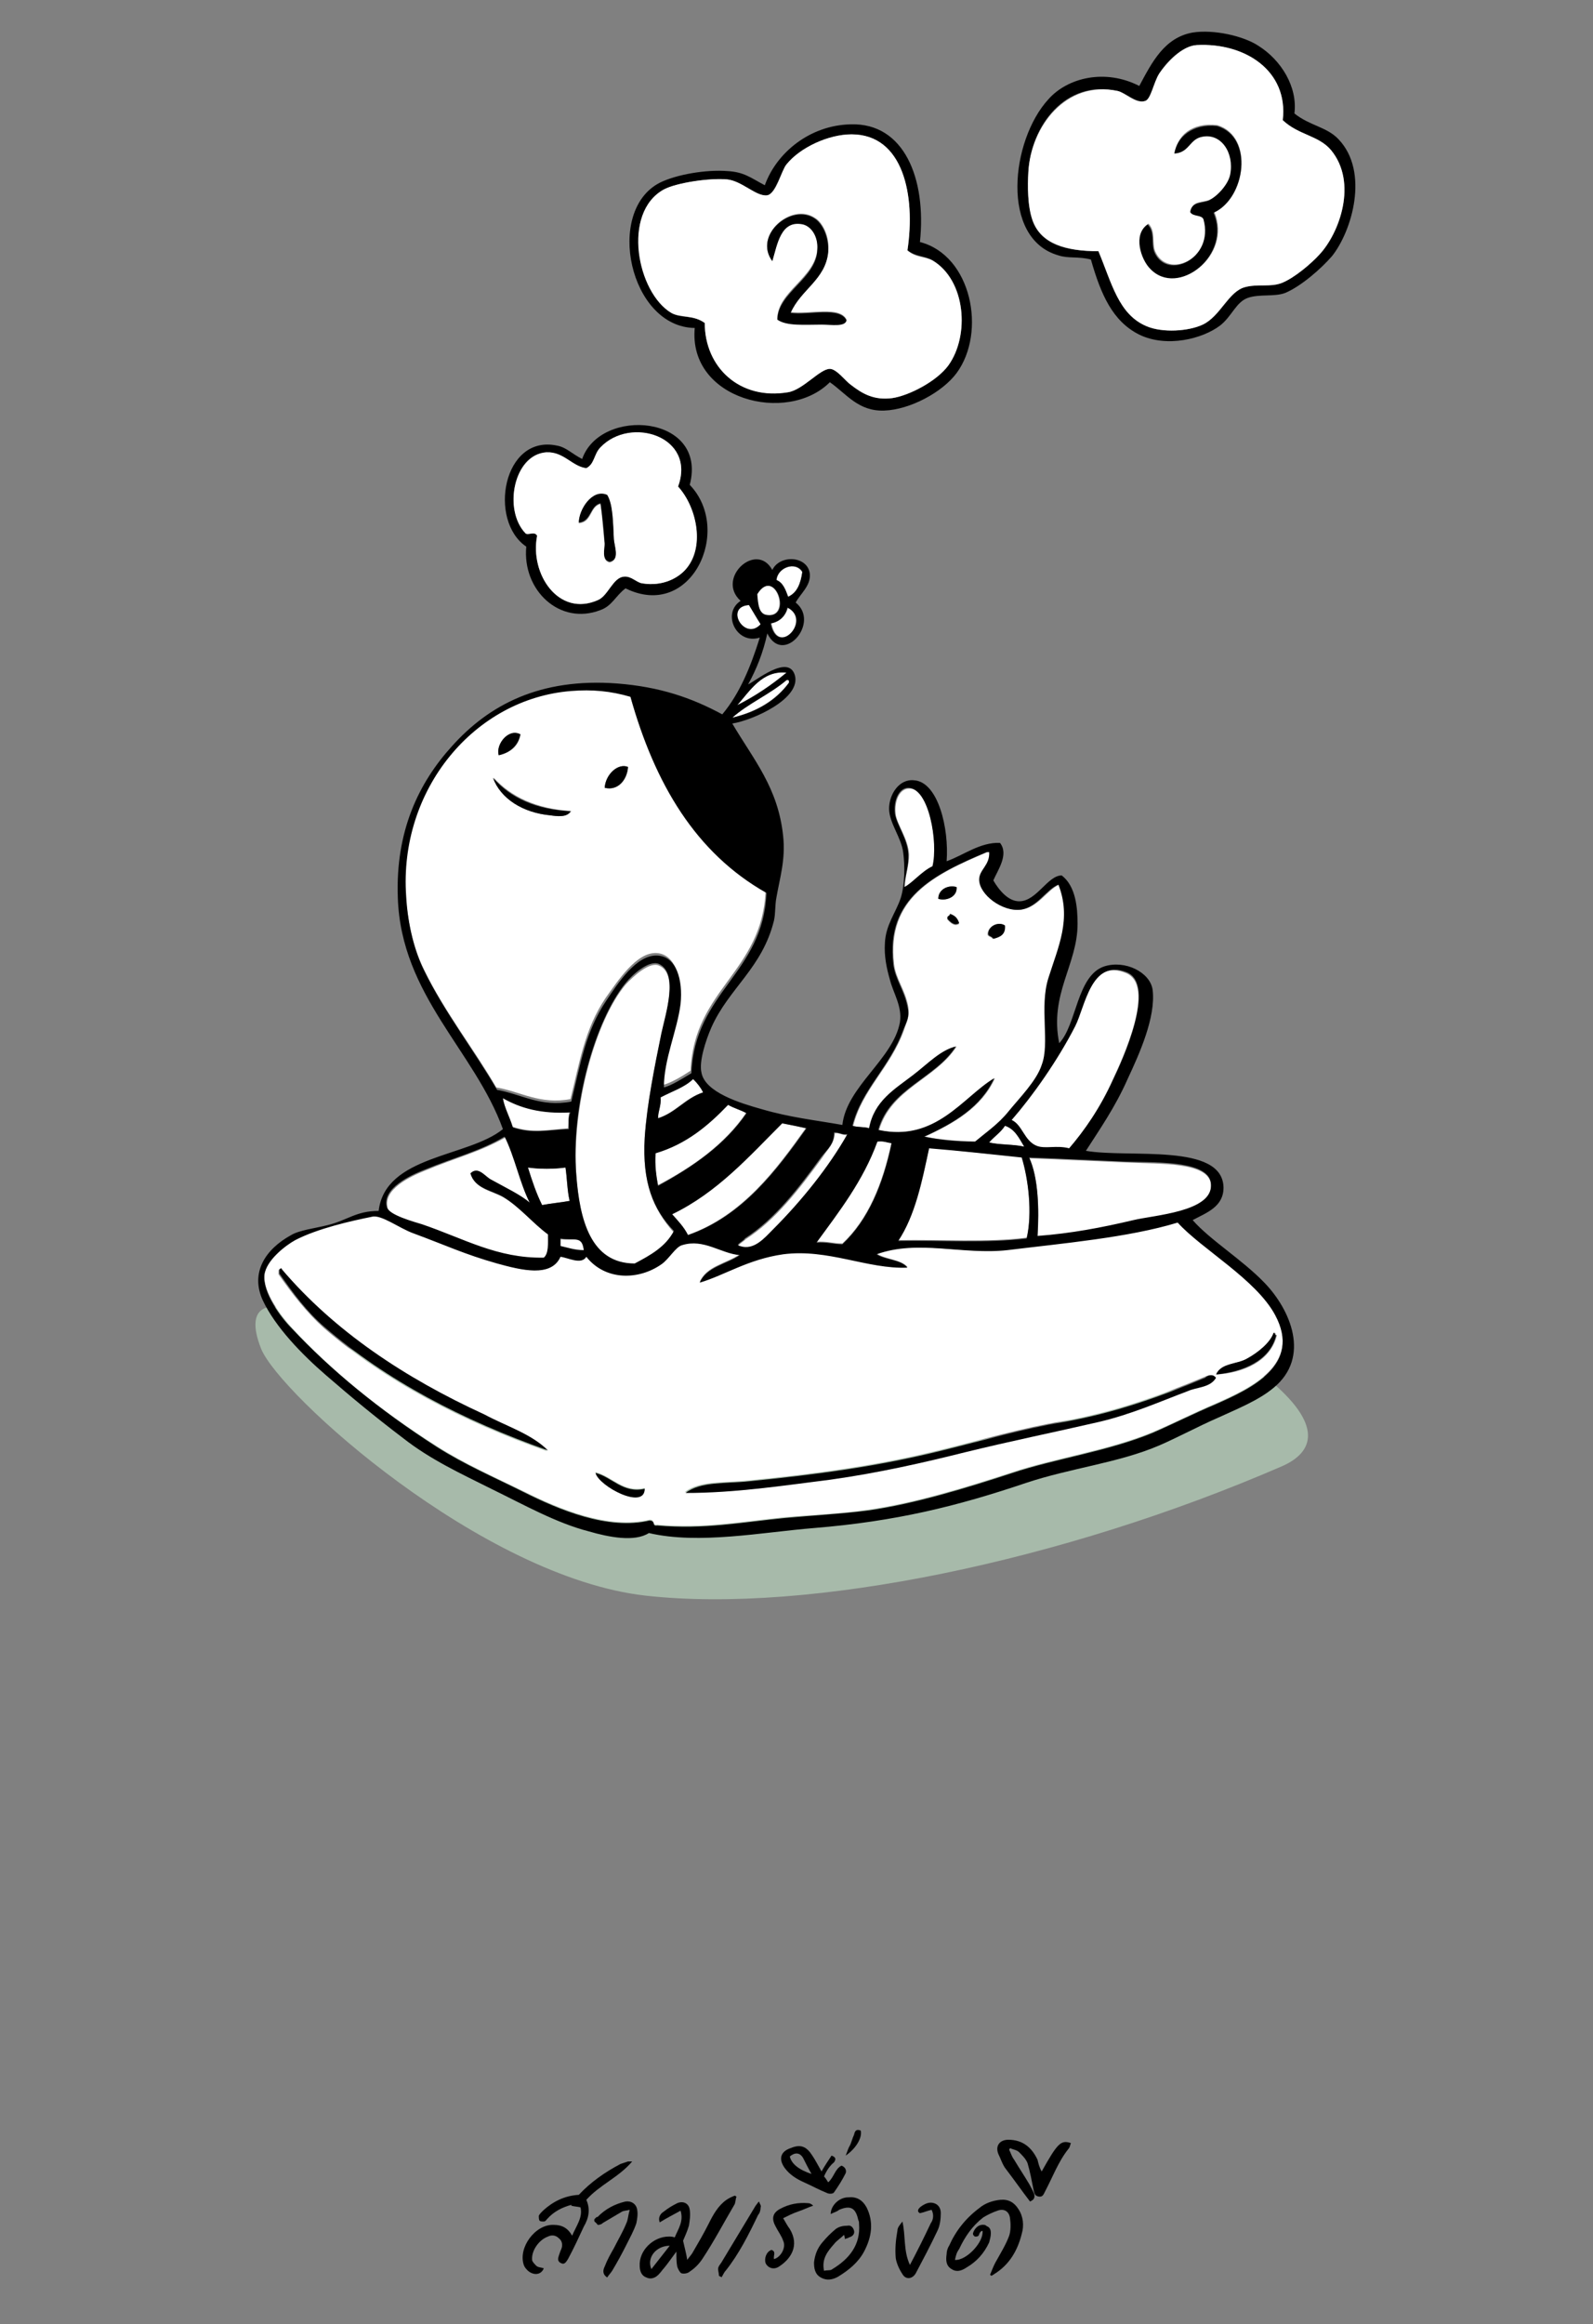 <?xml version="1.0" encoding="utf-8"?>
<!-- Generator: Adobe Illustrator 27.7.0, SVG Export Plug-In . SVG Version: 6.00 Build 0)  -->
<svg version="1.1" id="Layer_1" xmlns="http://www.w3.org/2000/svg" xmlns:xlink="http://www.w3.org/1999/xlink" x="0px" y="0px"
	 viewBox="0 0 191 278.5" style="enable-background:new 0 0 191 278.5;" xml:space="preserve">
<rect x="0" y="0" width="191" height="278.5" fill="#808080" stroke="none"/>
<style type="text/css">
	.st0{fill-rule:evenodd;clip-rule:evenodd;fill:#A7BAAA;}
	.st1{fill-rule:evenodd;clip-rule:evenodd;}
	.st2{fill-rule:evenodd;clip-rule:evenodd;fill:#FFFFFF;}
</style>
<g>
	<path class="st0" d="M33,156.6c0,0-3.9-0.6-1.7,5c2.2,5.5,26.5,27.4,46.1,29.6c19.6,2.2,50-4.1,76.3-15.5c3.9-1.7,5-5-1.7-10.5
		C145.5,159.6,96.3,195,33,156.6z"/>
	<path class="st1" d="M155.2,13.6c1.9,1.5,3.9,1.6,5.3,3.1c3.7,3.9,1.6,11-0.8,14c-1.3,1.5-3.7,3.6-5.6,4.4
		c-1.3,0.5-3.1,0.1-4.5,0.6c-1.4,0.5-1.9,2.2-3.3,3.3c-2.1,1.6-6.4,2.7-9.7,1.1c-3.2-1.6-4.6-4.8-5.8-9c-1.5-0.4-2.7-0.1-3.9-0.5
		c-7-2-5.7-13.8-1.2-18.7c2.3-2.6,6.8-3.7,10.9-1.6c1.5-2.8,3-5.8,6.4-6.4c2.5-0.4,6.1,0.4,7.9,1.6C153.6,7.2,155.6,10.4,155.2,13.6
		z M143.5,5.4c-1.8,0.1-3.7,2.1-4.5,3.4c-0.7,1.1-1,3.1-1.7,3.3c-1.1,0.3-2.3-1-3.3-1.2c-6.3-1.4-10.4,4.2-10.7,9.7
		c-0.1,1.7-0.1,4.1,0.5,5.8c1,2.9,4,3.7,7.9,3.7c1.6,3.8,2.4,7.6,5.8,9c1.9,0.8,5,0.6,6.7-0.2c2.2-1,3.1-4,5.1-4.5
		c1.4-0.4,3,0.1,4.4-0.5c1.5-0.6,3.5-2.3,4.5-3.4c2.4-2.5,4.6-8.6,1.4-12.5c-1.4-1.7-3.9-1.8-5.8-3.6C154.5,8.5,149.3,5.1,143.5,5.4
		z"/>
	<path class="st2" d="M153.8,14.4c1.9,1.8,4.3,1.8,5.8,3.6c3.2,3.9,1,9.9-1.4,12.5c-1,1.1-3,2.8-4.5,3.4c-1.3,0.5-2.9,0.1-4.4,0.5
		c-2,0.5-3,3.5-5.1,4.5c-1.7,0.8-4.8,1-6.7,0.2c-3.4-1.4-4.2-5.2-5.8-9c-3.9,0-6.9-0.9-7.9-3.7c-0.6-1.7-0.6-4.1-0.5-5.8
		c0.3-5.4,4.5-11,10.7-9.7c0.9,0.2,2.2,1.6,3.3,1.2c0.7-0.2,1-2.2,1.7-3.3c0.9-1.3,2.7-3.3,4.5-3.4C149.3,5.1,154.5,8.5,153.8,14.4z
		 M146,15c-3.1-0.4-4.9,1.3-5.1,3.3c1.7-0.2,1.7-1.7,3.3-2c2.3-0.5,4,1.9,3.4,4.5c-0.2,1.1-1.4,2.6-2.5,3.1
		c-0.8,0.4-2.2,0.1-2.3,1.4c0.2,0.6,1.3,0.3,1.6,0.9c1.3,4.7-4.4,7.4-5.9,3.9c-0.4-1,0.1-2.4-0.8-3.3c-1.8,1.2-0.8,4.2,0.3,5.3
		c3.3,3.5,9.8-1.5,7.6-6.7C149.3,23.8,150.4,16.4,146,15z"/>
	<path class="st1" d="M110.3,29c6.2,1.6,8,10.8,4.4,15.7c-1.7,2.3-5.6,4.4-8.7,4.5c-3.1,0.1-4.5-2-6.5-3.4c-5.1,5.1-17,2.1-16.2-6.5
		c-7.8-0.1-10.8-14-4.2-17.4c2-1,5.6-1.6,8.1-1.4c2,0.1,2.8,0.8,4.5,1.7c1.4-3.9,5.4-7.2,10.3-7.3C108.4,14.7,111.1,21.4,110.3,29z
		 M102.1,16.1c-2.8,0-6.2,1.6-7.8,3.6c-0.6,0.7-1.3,3.5-2.3,3.7c-1.3,0.2-3-1.7-4.8-1.9c-2.1-0.2-6.1,0.4-7.6,1.2
		c-5.1,2.8-3.1,12.4,0.9,14.8c1.2,0.7,2.7,0.2,4,1.2c0,5.3,4.1,9.2,10,8.3c1.8-0.3,3.8-2.8,5-2.8c0.8,0,1.9,1.4,2.5,1.9
		c1.4,1,2.8,1.9,5,1.6c2-0.3,5.3-2,6.7-3.9c2.6-3.6,2.1-10.3-1.9-12.6c-1-0.6-1.9-0.4-3-1.2C109.8,23.4,108.3,16.1,102.1,16.1z"/>
	<path class="st1" d="M145.5,25.5c2.2,5.1-4.3,10.2-7.6,6.7c-1.1-1.1-2.1-4.1-0.3-5.3c0.9,0.9,0.4,2.3,0.8,3.3
		c1.5,3.5,7.2,0.8,5.9-3.9c-0.2-0.6-1.3-0.3-1.6-0.9c0.2-1.3,1.5-1,2.3-1.4c1.1-0.6,2.3-2,2.5-3.1c0.5-2.6-1.1-5-3.4-4.5
		c-1.5,0.3-1.5,1.9-3.3,2c0.3-1.9,2.1-3.6,5.1-3.3C150.4,16.4,149.3,23.8,145.5,25.5z"/>
	<path class="st2" d="M108.8,30c1,0.9,2,0.7,3,1.2c4,2.4,4.5,9,1.9,12.6c-1.4,1.9-4.7,3.6-6.7,3.9c-2.2,0.3-3.6-0.5-5-1.6
		c-0.6-0.4-1.7-1.9-2.5-1.9c-1.2,0-3.2,2.5-5,2.8c-5.8,1-10-3-10-8.3c-1.4-1-2.9-0.6-4-1.2c-4.1-2.4-6-12-0.9-14.8
		c1.5-0.8,5.5-1.4,7.6-1.2c1.8,0.2,3.5,2.1,4.8,1.9c1.1-0.2,1.7-3,2.3-3.7c1.6-2,5-3.6,7.8-3.6C108.3,16.1,109.8,23.4,108.8,30z
		 M99.3,30.1c0.2-1.8-0.7-3.5-1.6-4c-2.8-1.9-7.4,2.1-5.1,5.1c0.6-1.9,1-4.9,3.7-4.4c1.1,0.2,1.8,1.5,1.7,3
		c-0.2,3.5-4.8,5.1-4.8,8.4c1.1,0.9,3.3,0.6,5.3,0.6c1.2,0,2.7,0.4,3-0.5c-0.8-1.7-4.5-0.6-6.7-0.9C96,34.7,99,33.5,99.3,30.1z"/>
	<path class="st1" d="M94.8,37.5c2.2,0.3,5.9-0.8,6.7,0.9c-0.2,0.8-1.8,0.5-3,0.5c-2,0-4.2,0.2-5.3-0.6c0.1-3.3,4.7-4.9,4.8-8.4
		c0.1-1.4-0.6-2.7-1.7-3c-2.7-0.6-3.1,2.4-3.7,4.4c-2.3-3.1,2.3-7,5.1-5.1c0.9,0.6,1.7,2.2,1.6,4C99,33.5,96,34.7,94.8,37.5z"/>
	<path class="st1" d="M75,70.5c-1.2,0.9-1.6,2.1-3,2.6c-4.9,1.9-9.4-2.4-8.9-7.6c-4.6-3.1-2.8-13.5,3.7-12.1c1.1,0.2,1.8,1,3,1.6
		c2.2-6.3,15.1-5.3,12.9,3.1C87.9,63.5,82.9,74.4,75,70.5z M71.7,71.9c1.2-0.5,1.8-2.7,3.1-2.8c0.9-0.1,1.5,0.7,2.2,0.8
		c2.4,0.4,4.4-0.6,5.4-1.9c2.1-2.6,1.1-7.2-1.1-9.7c2.2-6-5.7-8.4-9.3-4.7c-0.8,0.8-0.7,2-1.7,2.5c-1.7-0.2-2.7-2-4.8-1.9
		c-3.9,0.2-5.2,6.8-2.5,9.7c0.3,0.3,1.1-0.3,1.4,0.3C63.5,68.8,67,74,71.7,71.9z"/>
	<path class="st2" d="M64.4,64.2c-0.3-0.6-1.1,0-1.4-0.3c-2.7-2.8-1.4-9.4,2.5-9.7c2.1-0.1,3.1,1.7,4.8,1.9c1-0.5,0.9-1.7,1.7-2.5
		c3.6-3.8,11.5-1.3,9.3,4.7c2.2,2.4,3.2,7,1.1,9.7c-1,1.3-3,2.3-5.4,1.9c-0.7-0.1-1.3-0.9-2.2-0.8c-1.3,0.1-1.9,2.3-3.1,2.8
		C67,74,63.5,68.8,64.4,64.2z M73.6,64.7c-0.1-1.9-0.1-4.2-0.8-5.3c-1.9-0.8-3.4,1.7-3.4,3.3c1.6-0.1,1.3-2,2.6-2.3
		c0.2,1.3,0.3,3.2,0.5,4.8c0.1,0.7-0.4,2,0.6,2.2C74.3,67.1,73.7,65.6,73.6,64.7z"/>
	<path class="st1" d="M73.1,67.3c-1-0.2-0.6-1.5-0.6-2.2c-0.1-1.6-0.3-3.5-0.5-4.8c-1.3,0.3-1.1,2.2-2.6,2.3c0-1.5,1.6-4.1,3.4-3.3
		c0.7,1.1,0.7,3.4,0.8,5.3C73.7,65.6,74.3,67.1,73.1,67.3z"/>
	<path class="st2" d="M96.2,68.6c-0.2,1.4-0.7,2.5-1.7,3c-0.3-0.9-0.6-1.7-1.4-2C93.2,68,95.4,67.2,96.2,68.6z"/>
	<path class="st2" d="M90.7,71.2c2.2-3.4,4.3,2.9,1.2,2.5C91,73.6,90.9,72.5,90.7,71.2z"/>
	<path class="st2" d="M89.8,72.5c0.5,0.8,0.9,1.6,1.4,2.3C89.3,76.9,86.8,72.7,89.8,72.5z"/>
	<path class="st2" d="M94.5,72.8c3,1.5-1.2,6-2,1.9C93.5,74.5,94.2,73.8,94.5,72.8z"/>
	<path class="st2" d="M94.3,80.6c-1.8,1.5-3.8,2.8-5.9,3.9C89.9,82.8,91.4,80.3,94.3,80.6z"/>
	<path class="st2" d="M94.3,81.5c0.3-0.1,0.3,0.1,0.3,0.3c-1.6,2.1-3.9,3.5-6.8,4.2C89.7,84.3,92.3,83.2,94.3,81.5z"/>
	<path class="st2" d="M75.5,83.2c2.9,10.4,7.8,18.7,16.3,23.5c-0.4,9.8-8.6,11.8-9,21.6c-0.9,0.6-2.4,1.5-3.3,1.7
		c0-3.4,1.7-6.8,2-10c0.3-2.9-0.6-5.7-2.8-5.8c-2.4-0.1-4.6,3.3-6.1,5.4c-2.5,3.7-3.1,7.7-4.2,12.1c-3.6,0.7-6-0.9-8.9-1.4
		c-2.6-4.5-6.3-9.2-8.7-14.2c-1.2-2.4-1.9-5.5-2.2-9c-0.9-12.8,8.1-23.7,19.8-24.6C71,82.6,73.2,82.8,75.5,83.2z M59.8,90.5
		c1.4-0.3,2.4-1.1,2.6-2.5C61,87.2,59.4,89.2,59.8,90.5z M72.5,94.4c1.6,0.4,2.7-0.9,2.8-2.5C74.1,91.4,72.6,92.8,72.5,94.4z
		 M66,97.7c0.7,0.1,2,0.3,2.5-0.5c-4.2-0.3-7.2-1.7-9.3-4C60,95.7,62.7,97.4,66,97.7z"/>
	<path class="st1" d="M62.4,88c-0.3,1.4-1.3,2.2-2.6,2.5C59.4,89.2,61,87.2,62.4,88z"/>
	<path class="st1" d="M75.3,91.9c-0.1,1.5-1.2,2.9-2.8,2.5C72.6,92.8,74.1,91.4,75.3,91.9z"/>
	<path class="st1" d="M59.1,93.2c2.1,2.4,5.1,3.8,9.3,4C68,98,66.7,97.8,66,97.7C62.7,97.4,60,95.7,59.1,93.2z"/>
	<path class="st2" d="M111.9,103.9c-1.3,0.6-2.5,2.1-3.4,2.5c0-1.5,0.5-2.6,0.5-4c-0.1-1.9-1.4-3.5-1.6-4.8
		c-0.2-1.7,0.5-3.1,1.6-3.1C111.4,94.4,112.5,101,111.9,103.9z"/>
	<path class="st2" d="M118.4,102.1c0.1,0,0.2,0,0.3,0c0,1.6-1.3,2.1-1.2,3.3c0,1.7,2.8,3.9,5,3.6c2-0.3,3.1-2.4,4.5-3
		c1.6,4.1,0,7.4-1.2,11.2c-1.1,3.5,0.2,7.8-0.8,10.4c-0.7,1.9-2.7,4-4,5.6c-1.2,1.5-2.9,2.5-4,3.6c-2.2-0.1-4.2-0.2-6.1-0.6
		c3.5-1.6,6.8-3.5,8.4-7c-3.7,2.2-6.9,7.7-13.9,6.2c1.5-5,6.8-6.1,9.3-10c-1.8,0.4-3.4,2.1-5.1,3.4c-2.2,1.7-4.7,3.1-5.3,6.4
		c-0.6-0.2-1.5-0.1-2-0.3c1.1-4.4,4.5-7,6.1-11.5c0.3-1,0.7-1.5,0.5-2.8c-0.4-2.1-1.5-3.3-1.7-5.1c-0.9-7.9,4.8-10.7,11.2-13.4
		C118.3,102.1,118.4,102.1,118.4,102.1z M112.5,107.7c0.9,0.3,2.3-0.2,2.2-1.4C113.8,106,112.5,106.5,112.5,107.7z M113.6,110.2
		c0.3,0.3,0.8,0.9,1.4,0.5c-0.2-0.6-0.5-0.9-1.1-1.1C113.9,109.8,113.5,109.7,113.6,110.2z M118.4,111.9c0,0.4,0.5,0.3,0.6,0.6
		c0.8-0.2,1.5-0.5,1.4-1.6C119.8,110.4,118.5,110.9,118.4,111.9z"/>
	<path class="st1" d="M114.7,106.3c0.1,1.2-1.3,1.7-2.2,1.4C112.5,106.5,113.8,106,114.7,106.3z"/>
	<path class="st1" d="M113.9,109.5c0.6,0.2,0.9,0.5,1.1,1.1c-0.6,0.4-1.1-0.2-1.4-0.5C113.5,109.7,113.9,109.8,113.9,109.5z"/>
	<path class="st1" d="M120.5,110.9c0.1,1.1-0.6,1.4-1.4,1.6c-0.1-0.3-0.6-0.3-0.6-0.6C118.5,110.9,119.8,110.4,120.5,110.9z"/>
	<path class="st2" d="M80.8,147.7c-1,1.9-2.8,2.9-4.7,3.9c-5.3,0-6.6-5.3-7-10.6c-0.6-8.3,2.3-18.7,5.9-23c0.9-1,2.9-2.8,4-2.3
		c2.4,1,0.8,5.9,0.3,8.3c-0.8,3.9-1.8,8.4-2,12.5C77,141.7,78.3,144.9,80.8,147.7z"/>
	<path class="st2" d="M128.1,137.7c-1.5-0.4-2.9,0.1-3.9-0.3c-1.4-0.6-1.6-2.5-3-3.1c2.6-2.9,5.5-7.1,7.6-11.2
		c1.2-2.3,1.9-8.3,6.2-6.5c3.7,1.5-0.5,10.5-1.6,12.8C131.9,132.8,130,135.5,128.1,137.7z"/>
	<path class="st2" d="M83.1,129.3c0.5,0.4,1,0.9,1.2,1.6c-2.2,0.7-3.3,2.4-5.4,3.1c0-0.9,0.4-1.5,0.3-2.5
		C80.5,130.8,82.1,130.3,83.1,129.3z"/>
	<path class="st2" d="M60.2,131.5c2.1,1.2,4.6,1.9,8.1,1.7c-0.2,0.5-0.1,1.3-0.2,2c-2.6,0.2-4.3,0.6-6.7-0.2
		C61.1,133.8,60.5,132.8,60.2,131.5z"/>
	<path class="st2" d="M89.5,133.3c-2.6,3.8-6.4,6.5-10.6,8.7c-0.3-1.2-0.4-2.4-0.3-3.9c3.7-1.1,6.3-3.3,8.7-5.8
		C88,132.8,88.8,133,89.5,133.3z"/>
	<path class="st2" d="M96.6,135.2c-3.5,4.9-7.6,10.5-14.2,12.8c-0.5-0.9-1.2-1.7-1.9-2.5c5.4-2.6,9.2-6.9,13.2-10.9
		C94.8,134.8,95.8,135,96.6,135.2z"/>
	<path class="st2" d="M122.8,137.4c-1.3-0.3-3-0.2-4.2-0.5c0.5-0.8,1.3-1.3,1.9-2C121.7,135.3,122.2,136.4,122.8,137.4z"/>
	<path class="st2" d="M100.1,135.8c0.6-0.1,0.9,0.3,1.6,0.2c-2.1,3.8-5.5,8-8.9,11.4c-1,1-2.3,2.6-4,2c-0.7-0.1,0.5-0.7,0.6-0.9
		c3.6-2.3,6.5-6.1,9.2-9.8C99.3,137.6,100,137.1,100.1,135.8z"/>
	<path class="st2" d="M106.9,136.9c-1.1,5-2.8,9.2-5.9,12.1c-1.1,0-1.9-0.3-3.1-0.2c2.7-3.8,5.6-7.4,7.3-12.1
		C105.9,136.7,106.3,136.9,106.9,136.9z"/>
	<path class="st2" d="M122.5,138.6c0.8,2.5,1.3,6.7,0.6,9.7c-4.7,0.6-10.3,0.2-15.4,0.3c2-2.9,2.9-7,3.7-11.1
		C115.1,137.9,118.7,138.3,122.5,138.6z"/>
	<path class="st2" d="M123.4,138.8c3,0.1,6.8,0.3,11.7,0.5c4,0.2,10.1-0.1,10.1,2.8c0,3.2-6.8,3.6-9.3,4.2
		c-3.9,0.9-7.5,1.5-11.5,1.9C124.6,144.9,124.5,141.1,123.4,138.8z"/>
	<path class="st2" d="M63.3,139.9c1.4,0.2,3.1,0.2,4.5,0c0.2,1.3,0.2,2.8,0.5,4c-1.1,0.2-2.2,0.3-3.3,0.5
		C64.3,143,63.8,141.5,63.3,139.9z"/>
	<path class="st2" d="M67.2,150.5c0.9,0.1,2.5,1,3.1,0c2.4,2.9,6.3,2.8,9,0.9c0.9-0.6,1.7-2.1,2.5-2.3c2.6-0.7,4.5,1,6.9,1.2
		c-1.6,1.1-4,1.4-4.8,3.3c3-0.9,5.8-2.8,10-3.4c5.4-0.8,10.1,1.8,14.9,1.6c-0.8-0.9-2.7-0.9-3.7-1.6c5-1.7,10.3,0.2,15.7-0.5
		c6.5-0.8,14.5-1.5,20.4-3.3c2.9,3.2,9.4,6.8,11.7,11.1c3.2,6-2.9,8.8-7.2,10.7c-2.6,1.1-5.1,2.4-7.5,3.4
		c-5.3,2.2-11.7,3.1-16.8,4.8c-5.5,1.8-11.7,3.7-17.3,4.5c-3.2,0.5-6.6,0.6-10,0.9c-5.1,0.5-9.7,1.4-15.3,0.9
		c-0.7,0.1-0.2-0.6-0.9-0.6c-5,1.2-10.9-1.3-15.1-3.4c-3.7-1.8-7.1-3.3-10.4-5.4c-7-4.4-12.8-9.2-17.4-14.2
		c-1.3-1.4-3.5-4.3-3.3-6.4c0.2-1.8,2.6-3.6,3.7-4.2c2.7-1.4,6.7-2.3,9.2-2.8c1.1-0.2,3.3,1.4,5,2c3.7,1.4,6,2.5,10,3.6
		C62.5,152.2,66.1,153.1,67.2,150.5z M58,169.6c-9.6-4.5-18-10-24.3-17.4c0-0.2-0.2-0.1-0.3,0c0,0.2,0,0.3,0,0.5
		c1.6,2.3,3.4,4.6,5.4,6.4c7.4,6.4,16.6,11.2,26.8,14.8C63.7,171.8,60.7,170.9,58,169.6z M149.6,162.8c-1.3,0.7-3.1,0.5-3.7,1.9
		c3.1-0.2,6.4-1.5,7.2-4.7c-0.2,0-0.1-0.3-0.3-0.3C152.3,160.9,150.8,162.1,149.6,162.8z M144.4,165c-5.5,2.3-10.8,4.2-17,5.3
		c-4.8,0.8-9.6,2.2-14.5,3.4c-7.6,1.9-15.1,2.9-23.2,3.7c-2.8,0.3-5.9,0-7.6,1.4c6,0.1,11.8-0.8,17.4-1.6c5.7-0.8,10.9-2,16.2-3.3
		c5.3-1.3,10.6-2.4,15.9-3.6c4-0.9,7.5-2.5,10.7-3.7c1.1-0.4,2.8-0.3,3.4-1.6C145.4,164.6,144.8,164.8,144.4,165z M77.3,178.3
		c-2.6,0.6-3.9-1.4-5.9-1.9C71.8,178.1,77.3,181,77.3,178.3z"/>
	<path class="st2" d="M70,149.9c-1.1,0-1.9-0.3-2.8-0.5c0-0.3,0-0.6,0-0.9C68.9,148.7,69.8,148,70,149.9z"/>
	<path class="st1" d="M65.7,173.8c-10.2-3.6-19.4-8.4-26.8-14.8c-2.1-1.8-3.8-4.1-5.4-6.4c0-0.2,0-0.3,0-0.5c0.1-0.1,0.3-0.2,0.3,0
		c6.3,7.4,14.7,13,24.3,17.4C60.7,170.9,63.7,171.8,65.7,173.8z"/>
	<path class="st1" d="M152.7,159.7c0.2,0,0.1,0.3,0.3,0.3c-0.7,3.1-4.1,4.4-7.2,4.7c0.6-1.4,2.5-1.2,3.7-1.9
		C150.8,162.1,152.3,160.9,152.7,159.7z"/>
	<path class="st1" d="M145.8,165.1c-0.7,1.2-2.3,1.1-3.4,1.6c-3.2,1.2-6.8,2.8-10.7,3.7c-5.2,1.2-10.6,2.3-15.9,3.6
		c-5.2,1.3-10.5,2.5-16.2,3.3c-5.6,0.7-11.4,1.6-17.4,1.6c1.8-1.4,4.8-1.1,7.6-1.4c8.1-0.8,15.6-1.8,23.2-3.7
		c4.9-1.2,9.7-2.6,14.5-3.4c6.2-1.1,11.5-3,17-5.3C144.8,164.8,145.4,164.6,145.8,165.1z"/>
	<path class="st1" d="M71.4,176.5c2,0.5,3.3,2.5,5.9,1.9C77.3,181,71.8,178.1,71.4,176.5z"/>
	<path class="st2" d="M56.5,140.7c0.5,1.8,2.5,2,3.9,2.8c2,1.2,3.6,3.2,5.4,4.5c0,1.1,0.1,2.3-0.5,2.8c-5.6,0.1-9.7-2.4-14.6-4
		c-1-0.4-3.9-1.1-4.2-2c-0.7-2.3,2.9-3.9,4.4-4.5c3.8-1.6,6.5-2.2,9.7-4c1.2,2.4,1.7,5.5,3,7.9c-1-0.9-2.9-1.8-4.7-2.8
		C58.1,140.9,57.3,139.7,56.5,140.7z"/>
	<path class="st1" d="M92.6,68.3c0.9-1.9,4.3-1.7,4.5,0.5c0.1,1.4-1.1,2.3-1.7,3.4c3,2.4-1.5,7.6-3.4,3.7c-0.5,2.3-1.3,4.3-2.3,6.1
		c0.8-0.3,4.8-3.7,5.6-1.1c0.8,2.8-5,5.4-7.5,5.8c2.6,4.4,5.5,7.7,6.1,13.5c0.3,2.8-0.4,5-0.8,7.3c-0.2,1-0.1,1.9-0.3,2.8
		c-1.4,5.7-5.4,8.1-7.5,12.8c-0.7,1.6-1.5,4.1-1.2,5.4c0.4,2.4,4.7,3.7,7.2,4.4c3.4,1,6.3,1.3,9.7,1.9c0.5-4.6,6.1-7.9,6.9-12.3
		c0.3-1.9-0.8-3.5-1.2-5.1c-0.4-1.4-0.7-2.8-0.6-4.4c0.1-2.2,1.3-3.6,1.9-5.4c0.5-1.6,0.5-3.9,0.3-5.4c-0.2-1.8-1.7-3.6-1.7-5.3
		c0-1.7,1.2-3.6,3-3.4c2.9,0.2,4.2,5.8,3.9,9.7c2-0.7,4-2.3,6.4-2.2c1.1,1.4-0.3,3.3-0.8,4.5c0.7,1.2,1.8,2.5,3.1,2.5
		c2.1,0,3.4-3.1,5.1-3.1c1.7,1.3,1.9,3.9,1.9,5.8c0,4.9-3.4,8.4-2.2,14.3c2.1-2.2,2.1-8.1,5.4-9.2c2.5-0.8,5.5,0.7,5.8,2.8
		c0.4,3.3-1.6,7.7-3,10.7c-1.5,3.4-3.4,6.1-5,8.6c5.2,0.9,16.4-1,16.5,4.4c0,2.3-2,3-3.7,3.9c2.1,2.4,5.9,4.7,8.6,7.5
		c3.1,3.2,5.6,8.9,1.1,12.6c-1.8,1.5-4.3,2.5-6.7,3.6c-2.3,1-4.7,2.3-7,3.3c-4.9,2.1-10.6,2.7-16,4.5c-8.3,2.8-15.6,4.6-25.4,5.4
		c-6.2,0.5-13.8,2-19.8,0.6c-1.7,1.1-4.8,0.5-7.2-0.2c-3.9-1-7.8-3.2-11.7-5.1c-3.6-1.8-7.3-3.5-10.6-6.1c-3.3-2.5-6.2-4.9-9.2-7.5
		c-2.9-2.5-6.1-5.8-7.6-9c-1.5-3.3,0.3-6.1,3.4-7.8c1-0.6,2.8-0.8,4.4-1.2c2.4-0.6,3.4-1.7,6.1-1.7c0.8-6.7,10.7-6.4,14.9-9.8
		c-3.4-9.4-12.2-16-12.6-27.7c-0.3-8,2.5-13.8,6.5-18.2c4.4-4.9,10.5-8.2,19.8-7.5c5.1,0.4,8.9,1.7,12.6,3.7
		c2.1-2.5,3.4-5.7,4.5-9.2c-2.8,0.9-4.6-2.9-2.3-4.4C85.8,69.3,90.7,64.8,92.6,68.3z M93.1,69.5c0.8,0.3,1.1,1.2,1.4,2
		c1.1-0.5,1.5-1.6,1.7-3C95.4,67.2,93.2,68,93.1,69.5z M92,73.7c3.1,0.4,0.9-5.9-1.2-2.5C90.9,72.5,91,73.6,92,73.7z M91.2,74.8
		c-0.5-0.8-0.9-1.5-1.4-2.3C86.8,72.7,89.3,76.9,91.2,74.8z M92.4,74.7c0.8,4.1,5-0.4,2-1.9C94.2,73.8,93.5,74.5,92.4,74.7z
		 M88.4,84.5c2.2-1.1,4.1-2.4,5.9-3.9C91.4,80.3,89.9,82.8,88.4,84.5z M87.8,86c3-0.7,5.3-2.1,6.8-4.2c0-0.2,0-0.4-0.3-0.3
		C92.3,83.2,89.7,84.3,87.8,86z M68.5,82.8c-11.6,0.9-20.7,11.8-19.8,24.6c0.2,3.5,1,6.6,2.2,9c2.4,4.9,6.1,9.7,8.7,14.2
		c2.9,0.5,5.2,2.1,8.9,1.4c1.1-4.5,1.7-8.4,4.2-12.1c1.4-2.1,3.6-5.5,6.1-5.4c2.3,0.1,3.1,2.9,2.8,5.8c-0.4,3.2-2,6.6-2,10
		c0.9-0.2,2.3-1.1,3.3-1.7c0.4-9.8,8.6-11.9,9-21.6c-8.5-4.8-13.4-13.1-16.3-23.5C73.2,82.8,71,82.6,68.5,82.8z M108.9,94.4
		c-1.1,0-1.8,1.5-1.6,3.1c0.2,1.3,1.5,3,1.6,4.8c0.1,1.5-0.4,2.6-0.5,4c0.9-0.4,2.1-1.9,3.4-2.5C112.5,101,111.4,94.4,108.9,94.4z
		 M118.3,102.1c-6.4,2.7-12.1,5.5-11.2,13.4c0.2,1.8,1.3,3.1,1.7,5.1c0.3,1.3-0.1,1.8-0.5,2.8c-1.6,4.5-5,7.1-6.1,11.5
		c0.6,0.2,1.4,0.1,2,0.3c0.6-3.3,3.1-4.7,5.3-6.4c1.7-1.3,3.3-3,5.1-3.4c-2.5,3.9-7.9,5-9.3,10c6.9,1.5,10.2-4,13.9-6.2
		c-1.6,3.5-4.9,5.4-8.4,7c1.9,0.4,3.9,0.6,6.1,0.6c1.2-1,2.8-2.1,4-3.6c1.3-1.6,3.4-3.7,4-5.6c1-2.6-0.3-6.9,0.8-10.4
		c1.2-3.8,2.8-7.1,1.2-11.2c-1.5,0.6-2.5,2.7-4.5,3c-2.2,0.3-5-1.8-5-3.6c0-1.2,1.3-1.7,1.2-3.3c-0.1,0-0.2,0-0.3,0
		C118.4,102.1,118.3,102.1,118.3,102.1z M77.3,136.3c0.3-4.1,1.2-8.6,2-12.5c0.5-2.3,2.1-7.2-0.3-8.3c-1.2-0.5-3.2,1.3-4,2.3
		c-3.6,4.4-6.6,14.7-5.9,23c0.4,5.3,1.7,10.6,7,10.6c1.9-1,3.7-2,4.7-3.9C78.3,144.9,77,141.7,77.3,136.3z M133.5,129.3
		c1.1-2.3,5.2-11.3,1.6-12.8c-4.3-1.7-5,4.2-6.2,6.5c-2.1,4.1-5.1,8.3-7.6,11.2c1.3,0.6,1.5,2.5,3,3.1c1,0.4,2.4-0.1,3.9,0.3
		C130,135.5,131.9,132.8,133.5,129.3z M79.2,131.5c0.1,1-0.3,1.6-0.3,2.5c2.2-0.7,3.3-2.4,5.4-3.1c-0.3-0.6-0.7-1.1-1.2-1.6
		C82.1,130.3,80.5,130.8,79.2,131.5z M61.5,135.1c2.4,0.8,4.1,0.3,6.7,0.2c0-0.7-0.1-1.5,0.2-2c-3.5,0.2-6-0.5-8.1-1.7
		C60.5,132.8,61.1,133.8,61.5,135.1z M87.3,132.4c-2.4,2.5-5,4.7-8.7,5.8c-0.1,1.5,0.1,2.7,0.3,3.9c4.2-2.3,8-4.9,10.6-8.7
		C88.8,133,88,132.8,87.3,132.4z M93.8,134.6c-4,4-7.8,8.3-13.2,10.9c0.7,0.8,1.4,1.5,1.9,2.5c6.6-2.3,10.7-7.9,14.2-12.8
		C95.8,135,94.8,134.8,93.8,134.6z M120.5,134.9c-0.5,0.8-1.3,1.3-1.9,2c1.3,0.3,2.9,0.2,4.2,0.5
		C122.2,136.4,121.7,135.3,120.5,134.9z M98.5,138.6c-2.7,3.7-5.6,7.5-9.2,9.8c-0.1,0.3-1.3,0.8-0.6,0.9c1.7,0.6,3-1,4-2
		c3.4-3.4,6.7-7.5,8.9-11.4c-0.7,0.1-0.9-0.2-1.6-0.2C100,137.1,99.3,137.6,98.5,138.6z M58.8,141.3c1.8,1,3.7,1.9,4.7,2.8
		c-1.2-2.4-1.8-5.5-3-7.9c-3.1,1.8-5.8,2.4-9.7,4c-1.5,0.6-5.1,2.2-4.4,4.5c0.3,0.9,3.2,1.7,4.2,2c5,1.7,9,4.1,14.6,4
		c0.6-0.5,0.5-1.7,0.5-2.8c-1.8-1.3-3.4-3.3-5.4-4.5c-1.4-0.8-3.4-1-3.9-2.8C57.3,139.7,58.1,140.9,58.8,141.3z M105.2,136.8
		c-1.7,4.7-4.6,8.4-7.3,12.1c1.2-0.1,2,0.2,3.1,0.2c3.1-2.9,4.9-7.2,5.9-12.1C106.3,136.9,105.9,136.7,105.2,136.8z M111.4,137.6
		c-0.9,4.1-1.7,8.1-3.7,11.1c5.1-0.1,10.7,0.3,15.4-0.3c0.7-3,0.2-7.1-0.6-9.7C118.7,138.3,115.1,137.9,111.4,137.6z M124.4,148.1
		c4-0.3,7.7-1,11.5-1.9c2.5-0.6,9.4-1,9.3-4.2c0-2.9-6.1-2.7-10.1-2.8c-4.9-0.2-8.7-0.4-11.7-0.5
		C124.5,141.1,124.6,144.9,124.4,148.1z M65,144.4c1-0.2,2.2-0.3,3.3-0.5c-0.3-1.3-0.3-2.7-0.5-4c-1.4,0.2-3.1,0.2-4.5,0
		C63.8,141.5,64.3,143,65,144.4z M59.6,151.4c-3.9-1.1-6.2-2.2-10-3.6c-1.7-0.6-3.9-2.3-5-2c-2.5,0.5-6.5,1.4-9.2,2.8
		c-1.1,0.6-3.5,2.4-3.7,4.2c-0.2,2.1,1.9,5,3.3,6.4c4.6,4.9,10.4,9.7,17.4,14.2c3.3,2.1,6.8,3.6,10.4,5.4c4.2,2.1,10.1,4.6,15.1,3.4
		c0.8,0.1,0.2,0.7,0.9,0.6c5.6,0.5,10.2-0.4,15.3-0.9c3.3-0.3,6.8-0.5,10-0.9c5.6-0.8,11.8-2.7,17.3-4.5c5.1-1.7,11.5-2.6,16.8-4.8
		c2.3-1,4.9-2.3,7.5-3.4c4.3-1.9,10.4-4.7,7.2-10.7c-2.3-4.3-8.8-7.9-11.7-11.1c-5.9,1.8-13.9,2.5-20.4,3.3
		c-5.4,0.6-10.7-1.3-15.7,0.5c1.1,0.7,2.9,0.6,3.7,1.6c-4.8,0.2-9.5-2.3-14.9-1.6c-4.2,0.6-7,2.5-10,3.4c0.8-1.9,3.2-2.2,4.8-3.3
		c-2.3-0.2-4.3-2-6.9-1.2c-0.8,0.2-1.6,1.7-2.5,2.3c-2.7,1.9-6.7,2-9-0.9c-0.6,1-2.2,0.1-3.1,0C66.1,153.1,62.5,152.2,59.6,151.4z
		 M67.2,148.4c0,0.3,0,0.6,0,0.9c0.9,0.2,1.7,0.5,2.8,0.5C69.8,148,68.9,148.7,67.2,148.4z"/>
</g>
<path d="M80.9,268.1c0.4-1,1.1-1.9,0.7-3.2c-0.9,0.5-1.7,0.9-2.5,1.4c-0.2-0.5,0-1,0.5-1.3c0.5-0.4,1-0.7,1.6-1
	c0.7-0.3,1.4,0,1.5,0.8c0.1,0.6,0,1.3-0.1,1.9c-0.2,0.7-0.5,1.3-0.7,1.8c0.2,0.9,0.4,1.6,0.5,2.3c0.2-0.3,0.4-0.5,0.6-0.8
	c0.7-1.2,1.4-2.4,2-3.6c0.5-1,1.1-2.1,2.1-2.8c0.3-0.2,0.7-0.4,1-0.5c0.1,0,0.1,0.1,0.2,0.1c-0.1,0.3-0.1,0.6-0.2,0.9
	c-1.3,2.2-2.5,4.5-3.9,6.6c-0.4,0.6-0.9,1.1-1.5,1.5c-0.2,0.2-0.7,0.3-1,0.2c-0.2-0.1-0.4-0.5-0.5-0.8c-0.1-0.5-0.1-1.1-0.1-1.8
	c-0.6,0.8-1,1.4-1.5,2c-0.2,0.2-0.3,0.4-0.5,0.6c-0.4,0.5-1,0.8-1.6,0.5c-0.6-0.2-0.8-0.8-0.8-1.4c-0.1-1.8,1.6-3.5,3.5-3.5
	C80.4,268,80.6,268,80.9,268.1z M78.1,271.9c0.8-1,1.4-1.8,2.2-2.8C78.7,269.1,77.5,270.5,78.1,271.9z"/>
<path d="M68.6,267.9c0.5-1.2,1.3-2.2,1-3.4c-0.4-0.1-0.8-0.1-1.1-0.2c0,0,0-0.1,0-0.1c-1.1,0.3-2.1,0.8-2.9,1.7
	c-0.1,0.1-0.2,0.3-0.4,0.3c-0.2,0-0.4,0-0.5-0.1c-0.1-0.1-0.1-0.4-0.1-0.6c0.1-0.2,0.3-0.4,0.5-0.6c1.2-1.1,2.6-1.8,4.3-1.9
	c1.4-1.5,3.1-2.7,5-3.7c0.3-0.1,0.6-0.2,0.9-0.3c0.1,0,0.3,0,0.5,0c-1.6,1.9-3.9,2.8-5.5,4.6c0.5,1.1,0.3,2.2-0.3,3.2
	c-0.6,1.3-1.2,2.6-1.9,3.9c-0.2,0.3-0.4,0.7-0.8,0.5c-0.5-0.2-0.4-0.6-0.3-0.9c0.1-0.3,0.2-0.6,0.3-0.8c0.2-0.5,0.1-1-0.3-1.3
	c-0.4-0.4-0.9-0.4-1.3-0.2c-1.1,0.4-2,1.7-1.9,2.8c0,0.2,0.3,0.5,0.5,0.7c0.2,0.2,0.6,0.2,0.9,0.3c-0.3,0.8-1.2,0.9-1.9,0.3
	c-0.2-0.2-0.4-0.4-0.5-0.7c-0.7-2.1,1.4-4.9,3.6-4.8C67.4,266.6,68.1,267,68.6,267.9z"/>
<path d="M114.5,270.8c1.4,0.1,3.5-2.2,3.3-3.5c-0.3,0.1-0.5,0.2-0.7,0.3c0.1-0.6,0.5-1,1-0.9c0.6,0.1,0.7,0.5,0.7,0.9
	c0,0.4-0.1,0.7-0.2,1.1c-0.6,1.3-1.5,2.3-2.7,3c-0.6,0.4-1.2,0.6-1.8,0.2c-0.7-0.4-0.7-1.1-0.6-1.8c0-0.3,0.1-0.7,0.3-1
	c0.8-1.8,2-3.3,3.6-4.5c0.7-0.6,1.6-0.9,2.5-1c1-0.1,1.7,0.3,2.2,1.1c0.6,0.9,0.7,2,0.4,3c-0.5,2-1.5,3.7-3.3,4.8
	c-0.1,0.1-0.2,0.1-0.3,0.2c-0.1,0-0.1-0.1-0.2-0.1c0.2-0.5,0.4-1,0.6-1.4c0.6-1.1,1.3-2.2,1.7-3.3c0.2-0.6,0.2-1.4,0.1-2.1
	c-0.1-0.8-0.7-1.2-1.5-0.9c-0.6,0.2-1.2,0.5-1.7,0.8c-1.3,1-2.2,2.3-2.9,3.8C114.7,269.9,114.6,270.3,114.5,270.8z"/>
<path d="M124.9,260.2c1.9-3.4,2.3-3.8,3.5-3.4c-0.1,0.2-0.1,0.5-0.3,0.7c-1.2,1.5-1.9,3.4-2.8,5.1c-0.2,0.4-0.3,0.7-0.8,0.6
	c-0.5-0.1-0.5-0.5-0.6-0.9c-0.2-1-0.4-2.1-0.7-3.1c-0.2-0.5-0.6-0.9-1-1.3c-0.3-0.3-0.7-0.3-1.1-0.5c0,0.1-0.1,0.1-0.1,0.2
	c0.2,0.4,0.3,0.8,0.6,1.2c0.6,1,1.2,1.9,1.8,2.9c0.2,0.4,0.4,0.7,0.6,1.2c0.1,0.4,0,0.7-0.5,0.9c-1-1.3-1.9-2.6-2.9-3.9
	c-0.4-0.5-0.6-1.2-0.9-1.8c-0.4-1,0.2-1.7,1.2-1.7c1.7,0,2.8,0.9,3.5,2.4C124.5,259.2,124.6,259.7,124.9,260.2z"/>
<path d="M99.6,265.3c0-1,1-2,2.1-2c1-0.1,1.7,0.3,2.2,1.2c0.9,1.8,0.6,3.6-0.3,5.3c-0.7,1.3-1.8,2.2-3.1,3c-0.7,0.4-1.4,0.5-2.1,0.1
	c-0.7-0.4-0.8-1.1-0.8-1.8c0.1-0.9,0.4-1.7,1-2.4c0.5-0.6,1-1.1,1.6-1.6c0.4-0.3,0.9-0.4,1.4-0.4c0.4-0.1,0.7,0.2,0.8,0.6
	c0.1,0.4-0.2,0.7-0.6,0.8c-0.1,0.1-0.3,0.1-0.5,0.2c0-0.1,0-0.2-0.1-0.5c-0.4,0.4-0.9,0.7-1.2,1.1c-0.8,0.9-1.5,1.8-1.2,3.2
	c0.4-0.1,0.8,0,1-0.2c2-1.2,3.4-2.9,3.2-5.4c0-0.2,0-0.3-0.1-0.5c-0.3-1.4-0.9-1.8-2.3-1.2C100.4,265,100,265.1,99.6,265.3z"/>
<path d="M98.8,260.8c0.2,0.2,0.3,0.4,0.5,0.7c0.7-0.6,0.8-1.6,1.6-2c0.5,0.2,0.6,0.6,0.5,0.9c-0.4,0.8-0.9,1.6-1.4,2.3
	c-0.1,0.2-0.6,0.2-0.8,0.1c-1-0.4-1.9-0.9-2.8-1.3c-0.9-0.4-1.7-0.9-2.3-1.7c-0.8-1.1-0.5-2,0.7-2.4c1.2-0.5,1.9-0.2,2.6,0.9
	c0.4,0.6,0.7,1.2,1.1,1.9c0.4-0.7,0.8-1.3,1.2-1.9c0.6,0.2,0.5,0.5,0.3,0.8C99.5,259.5,99.1,260.1,98.8,260.8z M97.3,260.5
	c-0.4-0.7-0.7-1.3-1-1.9c-0.4-0.7-1-0.7-1.6-0.2C94.9,259.3,95.8,260,97.3,260.5z"/>
<path d="M111.7,264.8c-0.5,0.1-0.9,0.3-1.4,0.4c-0.4-0.2-0.2-0.5,0-0.7c0.5-0.4,1.1-0.7,1.7-0.5c0.6,0.2,0.8,0.7,0.8,1.2
	c0,0.7-0.1,1.5-0.4,2.1c-0.8,1.7-1.7,3.4-2.6,5.1c-0.4,0.7-1.2,0.8-1.6,0.1c-0.4-0.6-0.7-1.3-0.8-1.9c-0.1-1.1,0-2.2,0.2-3.3
	c0-0.4,0.3-0.7,0.6-1.1c0.4,1.7,0.1,3.5,0.9,5.2c0.9-1.7,1.7-3.3,2.5-5C111.9,266,112,265.4,111.7,264.8z"/>
<path d="M72.8,272.9c-0.6-0.4-0.5-0.9-0.3-1.3c0.3-0.8,0.7-1.5,1.1-2.2c0.5-1,1.1-2,1.5-3c0.2-0.4,0.2-0.9,0.4-1.6
	c-0.4,0.1-0.7,0.1-0.9,0.2c-0.7,0.4-1.5,0.9-2.2,1.3c-0.3,0.2-0.6,0.4-0.8,0.1c-0.1-0.2,0-0.6,0.1-0.8c0.9-0.9,2-1.5,3.3-1.8
	c0.7-0.1,1.3,0.3,1.4,1c0.1,0.5,0,1.1-0.1,1.6c-0.3,0.9-0.8,1.8-1.2,2.6c-0.5,1-1.1,2.1-1.7,3.1C73.2,272.4,73,272.6,72.8,272.9z"/>
<path d="M92.5,269.6c0.6,0.2,0.2,0.7,0.3,1.1c0.8-0.2,1.5-1.4,1.1-2.2c-0.2-0.6-0.6-1.1-0.9-1.7c-0.5-0.9-0.4-1.6,0.5-2.1
	c1.1-0.6,2.2-0.8,3.4-0.7c0.2,0,0.4,0.1,0.6,0.3c-0.6,0.2-1.2,0.5-1.8,0.7c-0.6,0.2-1.2,0.5-1.8,0.8c0.3,0.5,0.5,0.9,0.8,1.3
	c1.2,2,0.1,3.6-1.3,4.5c-0.6,0.4-1.3,0.2-1.6-0.4C91.6,270.6,91.9,269.8,92.5,269.6z"/>
<path d="M86.2,272.7c0-0.3-0.1-0.6-0.1-0.8c0-0.3,0.2-0.5,0.4-0.8c1.4-2.3,2.7-4.5,4.1-6.8c0.1-0.1,0.2-0.3,0.4-0.5
	c0.1,0.3,0.3,0.5,0.2,0.7c0,0.3-0.1,0.7-0.3,0.9c-1.1,2.3-2.3,4.7-3.9,6.7c-0.2,0.2-0.3,0.5-0.5,0.8
	C86.5,272.8,86.3,272.8,86.2,272.7z"/>
<path d="M103.2,255.3c0.2,0.8-0.5,2.1-1.8,3c0.2-0.5,0.3-0.9,0.5-1.2c0.2-0.4,0.3-0.9,0.5-1.3C102.5,255.3,102.7,255.1,103.2,255.3z
	"/>
<path d="M117.1,268c-0.1,0-0.1,0-0.2,0c-0.2-0.1-0.3-0.3-0.2-0.5c0.1-0.3,0.5-1,1.3-0.9c0.2,0,0.4,0.2,0.3,0.4
	c0,0.2-0.2,0.4-0.4,0.3c-0.2,0-0.3,0-0.5,0.4C117.4,267.9,117.2,268,117.1,268z"/>
<path d="M71.8,266.6c-0.1,0-0.2,0-0.2-0.1l-0.2-0.2c-0.2-0.1-0.2-0.4,0-0.5c0.1-0.2,0.4-0.2,0.5,0l0.2,0.2c0.2,0.1,0.2,0.4,0,0.5
	C72,266.5,71.9,266.6,71.8,266.6z"/>
</svg>
